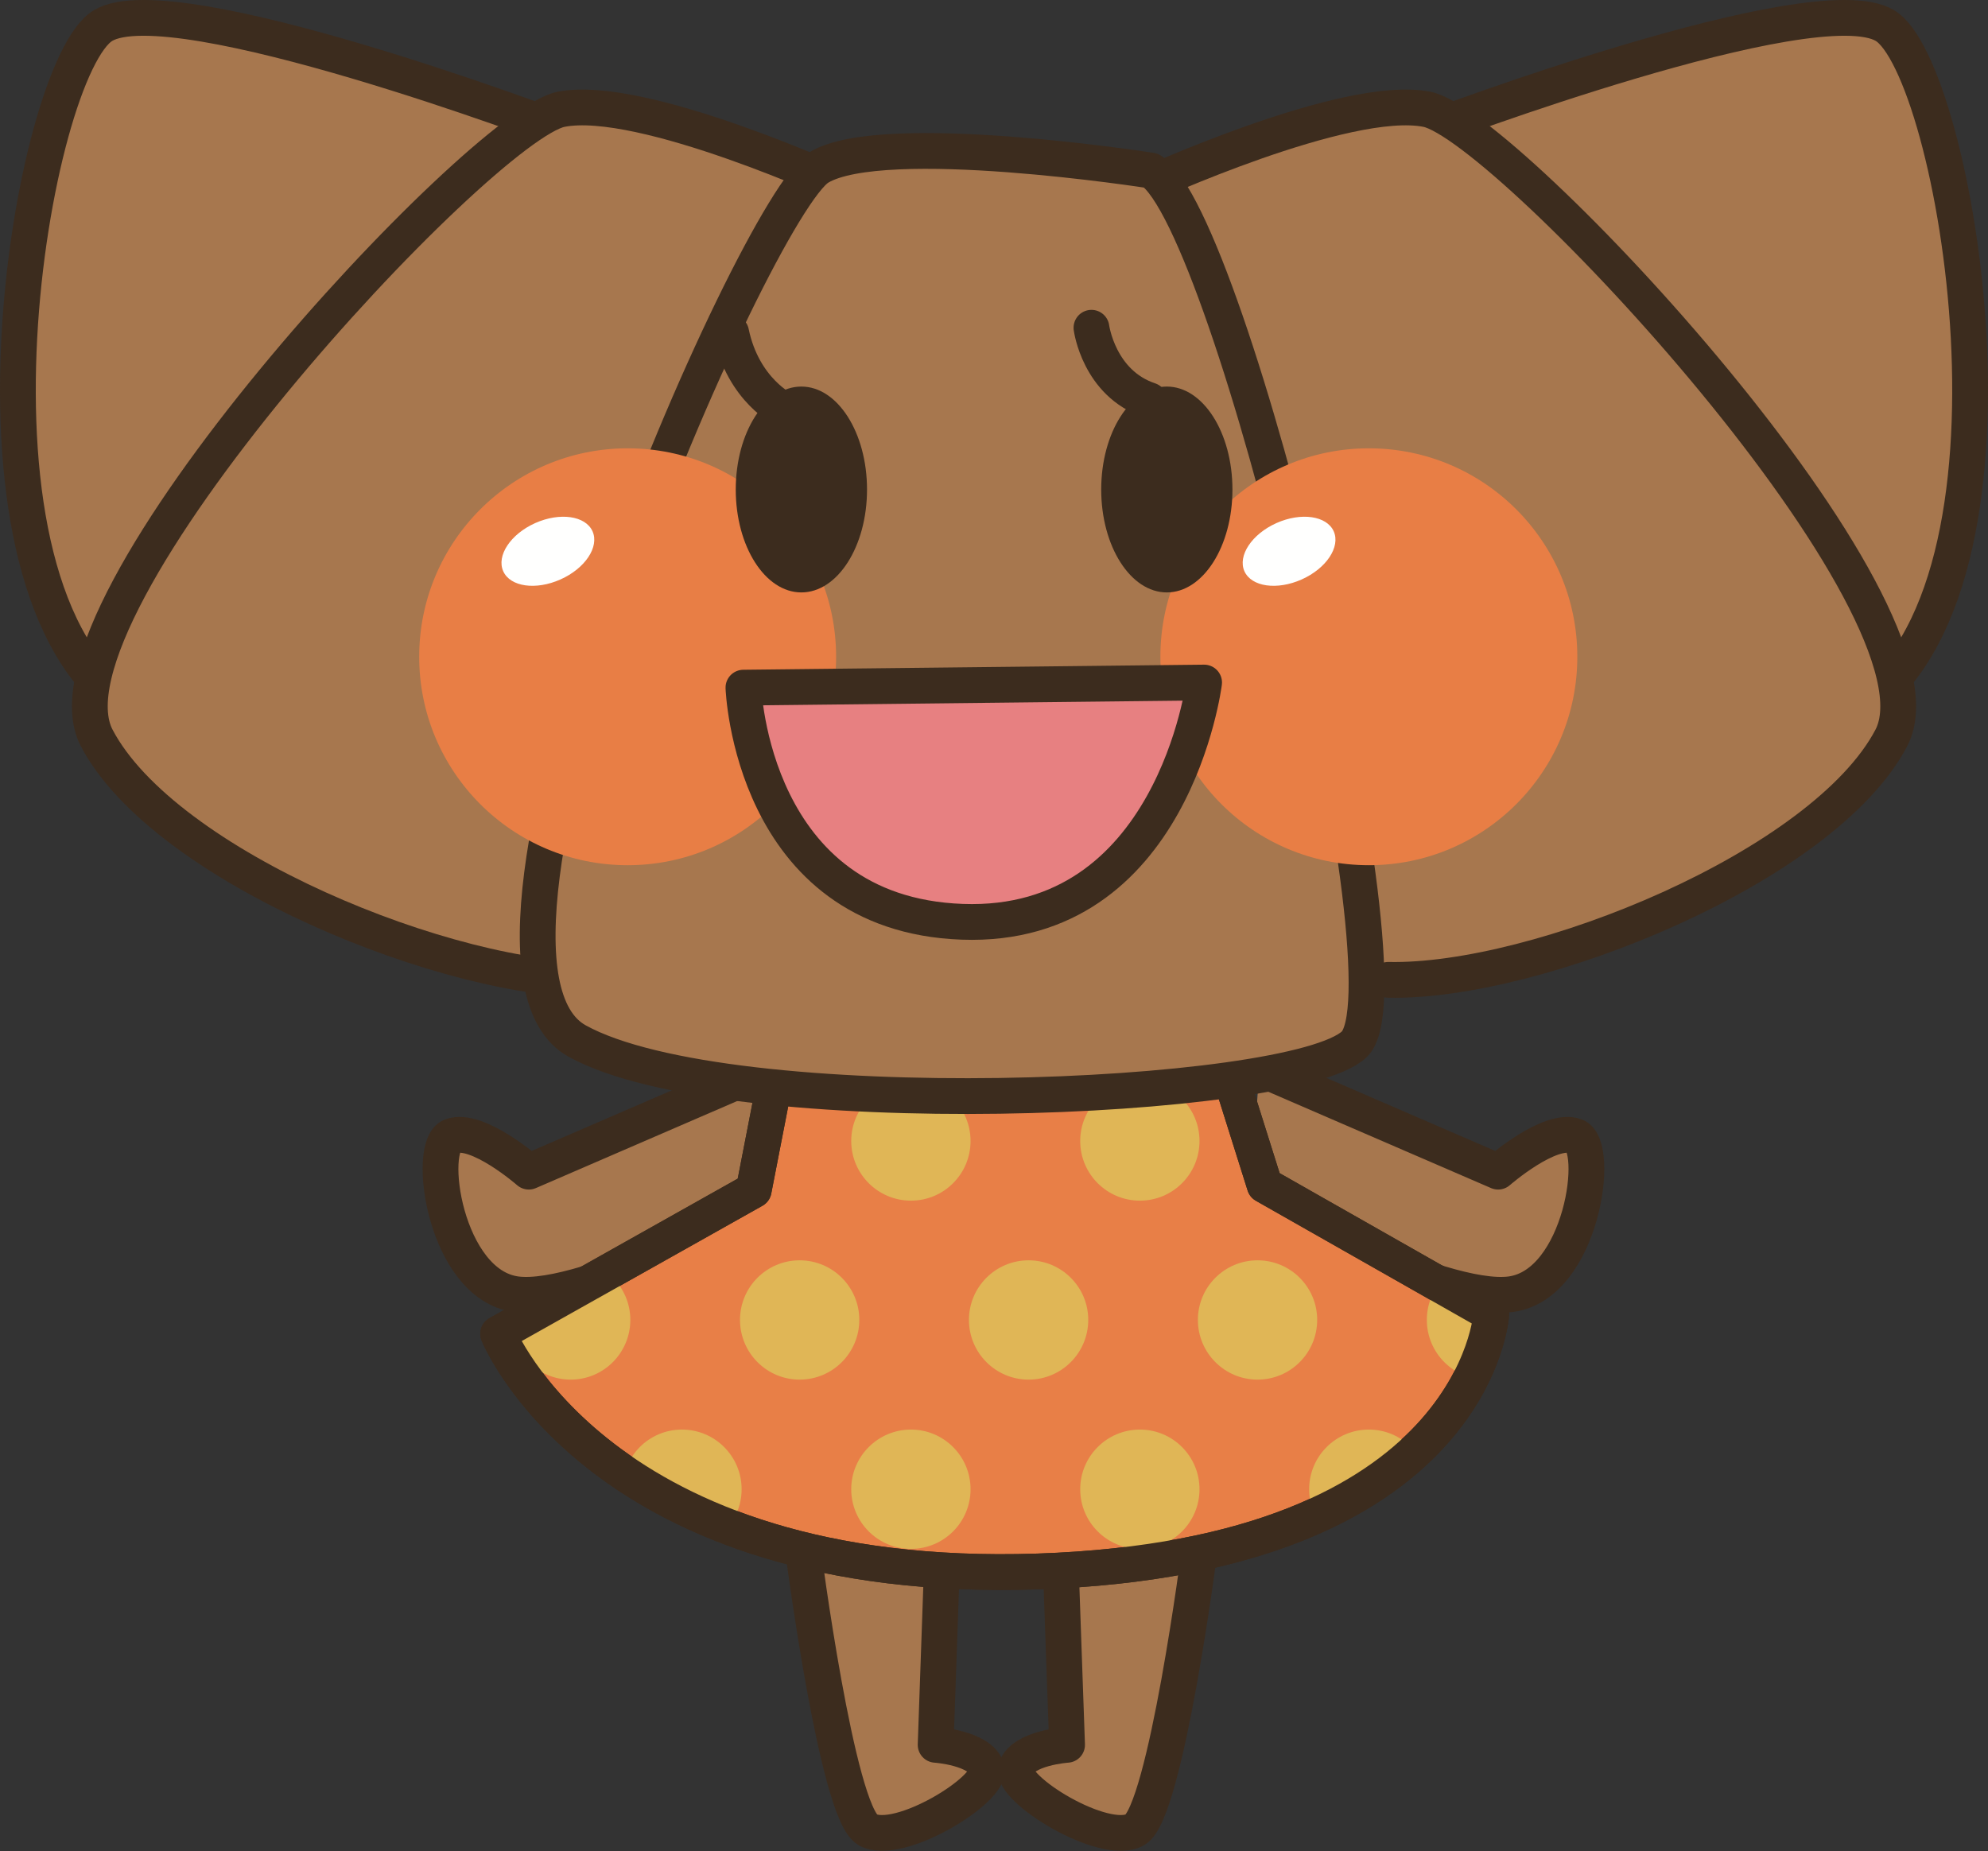 <?xml version="1.0" encoding="UTF-8"?>
<!DOCTYPE svg PUBLIC "-//W3C//DTD SVG 1.1//EN" "http://www.w3.org/Graphics/SVG/1.1/DTD/svg11.dtd">
<svg version="1.1" xmlns="http://www.w3.org/2000/svg" xmlns:xlink="http://www.w3.org/1999/xlink" x="0" y="0" width="555.771" height="517.565" viewBox="0, 0, 555.771, 517.565">
  <rect x="0" y="0" width="555.771" height="517.565" fill="#333333" stroke="none"/>
  <defs>
    <clipPath id="Clip_1">
      <path d="M220.131,284.312 L210.707,332.769 L139.262,372.925 C139.262,372.925 167.582,443.511 290.219,439.371 C412.875,435.211 416.909,367.379 416.909,367.379 L353.559,331.382 L338.735,284.312 z"/>
    </clipPath>
  </defs>
  <g id="Layer_1">
    <path d="M263.461,433.882 L261.567,487.847 C261.567,487.847 273.93,488.668 275.844,494.39 C277.739,500.132 251.098,516.48 242.534,511.578 C233.969,506.656 224.457,433.062 224.457,433.062" fill="#A7774E" id="path838"/>
    <path d="M263.461,433.882 L261.567,487.847 C261.567,487.847 273.93,488.668 275.844,494.39 C277.739,500.132 251.098,516.48 242.534,511.578 C233.969,506.656 224.457,433.062 224.457,433.062" fill-opacity="0" stroke="#3C2C1E" stroke-width="10" stroke-linecap="round" stroke-linejoin="round" id="path840"/>
    <path d="M296.41,433.882 L298.315,487.847 C298.315,487.847 285.942,488.668 284.047,494.39 C282.143,500.132 308.793,516.48 317.348,511.578 C325.903,506.656 335.414,433.062 335.414,433.062" fill="#A7774E" id="path842"/>
    <path d="M296.41,433.882 L298.315,487.847 C298.315,487.847 285.942,488.668 284.047,494.39 C282.143,500.132 308.793,516.48 317.348,511.578 C325.903,506.656 335.414,433.062 335.414,433.062" fill-opacity="0" stroke="#3C2C1E" stroke-width="10" stroke-linecap="round" stroke-linejoin="round" id="path844"/>
    <path d="M214.535,298.746 L147.836,327.593 C147.836,327.593 133.412,314.976 126.196,317.672 C118.989,320.367 124.399,359.136 144.223,361.851 C164.067,364.547 217.25,335.699 217.25,335.699" fill="#A7774E" id="path846"/>
    <path d="M214.535,298.746 L147.836,327.593 C147.836,327.593 133.412,314.976 126.196,317.672 C118.989,320.367 124.399,359.136 144.223,361.851 C164.067,364.547 217.25,335.699 217.25,335.699" fill-opacity="0" stroke="#3C2C1E" stroke-width="10" stroke-linecap="round" stroke-linejoin="round" id="path848"/>
    <path d="M352.114,298.746 L418.823,327.593 C418.823,327.593 433.246,314.976 440.453,317.672 C447.66,320.367 442.26,359.136 422.426,361.851 C402.592,364.547 349.418,335.699 349.418,335.699" fill="#A7774E" id="path850"/>
    <path d="M352.114,298.746 L418.823,327.593 C418.823,327.593 433.246,314.976 440.453,317.672 C447.66,320.367 442.26,359.136 422.426,361.851 C402.592,364.547 349.418,335.699 349.418,335.699" fill-opacity="0" stroke="#3C2C1E" stroke-width="10" stroke-linecap="round" stroke-linejoin="round" id="path852"/>
    <path d="M220.131,284.312 L210.707,332.769 L139.262,372.925 C139.262,372.925 167.582,443.511 290.219,439.371 C412.875,435.211 416.909,367.379 416.909,367.379 L353.559,331.382 L338.735,284.312" fill="#E87F47" id="path854"/>
    <path d="M220.131,284.312 L210.707,332.769 L139.262,372.925 C139.262,372.925 167.582,443.511 290.219,439.371 C412.875,435.211 416.909,367.379 416.909,367.379 L353.559,331.382 L338.735,284.312" fill-opacity="0" stroke="#3C2C1E" stroke-width="10" stroke-linecap="round" stroke-linejoin="round" id="path856"/>
    <g clip-path="url(#Clip_1)" id="g884">
      <path d="M207.328,319.019 C207.328,328.238 199.868,335.699 190.649,335.699 C181.45,335.699 173.979,328.238 173.979,319.019 C173.979,309.82 181.45,302.339 190.649,302.339 C199.868,302.339 207.328,309.82 207.328,319.019" fill="#E0B656" id="path858"/>
      <path d="M271.332,319.019 C271.332,328.238 263.871,335.699 254.662,335.699 C245.453,335.699 237.973,328.238 237.973,319.019 C237.973,309.82 245.453,302.339 254.662,302.339 C263.871,302.339 271.332,309.82 271.332,319.019" fill="#E0B656" id="path860"/>
      <path d="M335.336,319.019 C335.336,328.238 327.875,335.699 318.666,335.699 C309.457,335.699 301.987,328.238 301.987,319.019 C301.987,309.82 309.457,302.339 318.666,302.339 C327.875,302.339 335.336,309.82 335.336,319.019" fill="#E0B656" id="path862"/>
      <path d="M399.34,319.019 C399.34,328.238 391.879,335.699 382.68,335.699 C373.461,335.699 365.991,328.238 365.991,319.019 C365.991,309.82 373.461,302.339 382.68,302.339 C391.879,302.339 399.34,309.82 399.34,319.019" fill="#E0B656" id="path864"/>
      <path d="M207.328,416.382 C207.328,425.601 199.868,433.062 190.649,433.062 C181.45,433.062 173.979,425.601 173.979,416.382 C173.979,407.183 181.45,399.703 190.649,399.703 C199.868,399.703 207.328,407.183 207.328,416.382" fill="#E0B656" id="path866"/>
      <path d="M271.332,416.382 C271.332,425.601 263.871,433.062 254.662,433.062 C245.453,433.062 237.973,425.601 237.973,416.382 C237.973,407.183 245.453,399.703 254.662,399.703 C263.871,399.703 271.332,407.183 271.332,416.382" fill="#E0B656" id="path868"/>
      <path d="M335.336,416.382 C335.336,425.601 327.875,433.062 318.666,433.062 C309.457,433.062 301.987,425.601 301.987,416.382 C301.987,407.183 309.457,399.703 318.666,399.703 C327.875,399.703 335.336,407.183 335.336,416.382" fill="#E0B656" id="path870"/>
      <path d="M399.34,416.382 C399.34,425.601 391.879,433.062 382.68,433.062 C373.461,433.062 365.991,425.601 365.991,416.382 C365.991,407.183 373.461,399.703 382.68,399.703 C391.879,399.703 399.34,407.183 399.34,416.382" fill="#E0B656" id="path872"/>
      <path d="M176.215,369.039 C176.215,378.257 168.754,385.738 159.545,385.738 C150.336,385.738 142.866,378.257 142.866,369.039 C142.866,359.839 150.336,352.379 159.545,352.379 C168.754,352.379 176.215,359.839 176.215,369.039" fill="#E0B656" id="path874"/>
      <path d="M240.229,369.039 C240.229,378.257 232.758,385.738 223.549,385.738 C214.34,385.738 206.879,378.257 206.879,369.039 C206.879,359.839 214.34,352.379 223.549,352.379 C232.758,352.379 240.229,359.839 240.229,369.039" fill="#E0B656" id="path876"/>
      <path d="M304.233,369.039 C304.233,378.257 296.762,385.738 287.563,385.738 C278.344,385.738 270.883,378.257 270.883,369.039 C270.883,359.839 278.344,352.379 287.563,352.379 C296.762,352.379 304.233,359.839 304.233,369.039" fill="#E0B656" id="path878"/>
      <path d="M368.237,369.039 C368.237,378.257 360.766,385.738 351.567,385.738 C342.348,385.738 334.887,378.257 334.887,369.039 C334.887,359.839 342.348,352.379 351.567,352.379 C360.766,352.379 368.237,359.839 368.237,369.039" fill="#E0B656" id="path880"/>
      <path d="M432.241,369.039 C432.241,378.257 424.77,385.738 415.571,385.738 C406.352,385.738 398.891,378.257 398.891,369.039 C398.891,359.839 406.352,352.379 415.571,352.379 C424.77,352.379 432.241,359.839 432.241,369.039" fill="#E0B656" id="path882"/>
    </g>
    <path d="M220.131,284.312 L210.707,332.769 L139.262,372.925 C139.262,372.925 167.582,443.511 290.219,439.371 C412.875,435.211 416.909,367.379 416.909,367.379 L353.559,331.382 L338.735,284.312" fill-opacity="0" stroke="#3C2C1E" stroke-width="10" stroke-linecap="round" stroke-linejoin="round" id="path886"/>
    <path d="M155.952,35.972 C155.952,35.972 48.676,-4.594 28.852,7.125 C9.008,18.843 -16.226,163.98 36.059,198.238" fill="#A7774E" id="path888"/>
    <path d="M155.952,35.972 C155.952,35.972 48.676,-4.594 28.852,7.125 C9.008,18.843 -16.226,163.98 36.059,198.238" fill-opacity="0" stroke="#3C2C1E" stroke-width="10" stroke-linecap="round" stroke-linejoin="round" id="path890"/>
    <path d="M236.176,52.203 C236.176,52.203 179.389,26.07 156.85,30.562 C134.321,35.074 8.11,170.289 27.045,206.343 C45.981,242.398 126.205,274.859 167.67,273.961" fill="#A7774E" id="path892"/>
    <path d="M236.176,52.203 C236.176,52.203 179.389,26.07 156.85,30.562 C134.321,35.074 8.11,170.289 27.045,206.343 C45.981,242.398 126.205,274.859 167.67,273.961" fill-opacity="0" stroke="#3C2C1E" stroke-width="10" stroke-linecap="round" stroke-linejoin="round" id="path894"/>
    <path d="M399.819,35.972 C399.819,35.972 507.094,-4.594 526.918,7.125 C546.762,18.843 571.996,163.98 519.711,198.238" fill="#A7774E" id="path896"/>
    <path d="M399.819,35.972 C399.819,35.972 507.094,-4.594 526.918,7.125 C546.762,18.843 571.996,163.98 519.711,198.238" fill-opacity="0" stroke="#3C2C1E" stroke-width="10" stroke-linecap="round" stroke-linejoin="round" id="path898"/>
    <path d="M319.594,52.203 C319.594,52.203 376.381,26.07 398.92,30.562 C421.45,35.074 547.66,170.289 528.735,206.343 C509.789,242.398 429.555,274.859 388.1,273.961" fill="#A7774E" id="path900"/>
    <path d="M319.594,52.203 C319.594,52.203 376.381,26.07 398.92,30.562 C421.45,35.074 547.66,170.289 528.735,206.343 C509.789,242.398 429.555,274.859 388.1,273.961" fill-opacity="0" stroke="#3C2C1E" stroke-width="10" stroke-linecap="round" stroke-linejoin="round" id="path902"/>
    <path d="M321.821,47.691 C321.821,47.691 246.996,35.972 228.969,46.793 C210.942,57.613 118.989,267.652 161.352,291.07 C203.735,314.507 361.489,308.199 378.598,291.988 C395.727,275.757 344.35,62.125 321.821,47.691" fill="#A7774E" id="path904"/>
    <path d="M321.821,47.691 C321.821,47.691 246.996,35.972 228.969,46.793 C210.942,57.613 118.989,267.652 161.352,291.07 C203.735,314.507 361.489,308.199 378.598,291.988 C395.727,275.757 344.35,62.125 321.821,47.691 z" fill-opacity="0" stroke="#3C2C1E" stroke-width="10" stroke-linecap="round" stroke-linejoin="round" id="path906"/>
    <path d="M233.744,183.629 C233.744,215.816 207.651,241.91 175.473,241.91 C143.285,241.91 117.192,215.816 117.192,183.629 C117.192,151.441 143.285,125.347 175.473,125.347 C207.651,125.347 233.744,151.441 233.744,183.629" fill="#E87E45" id="path908"/>
    <path d="M165.649,148.55 C167.592,152.906 163.578,158.941 156.694,162.007 C149.799,165.093 142.641,164.078 140.688,159.722 C138.735,155.367 142.739,149.332 149.633,146.246 C156.528,143.179 163.696,144.195 165.649,148.55" fill="#FFFFFE" id="path910"/>
    <path d="M440.961,183.629 C440.961,215.816 414.868,241.91 382.68,241.91 C350.493,241.91 324.399,215.816 324.399,183.629 C324.399,151.441 350.493,125.347 382.68,125.347 C414.868,125.347 440.961,151.441 440.961,183.629" fill="#E87E45" id="path912"/>
    <path d="M372.856,148.55 C374.799,152.906 370.785,158.941 363.91,162.007 C357.016,165.093 349.848,164.078 347.895,159.722 C345.961,155.367 349.965,149.332 356.85,146.246 C363.735,143.179 370.903,144.195 372.856,148.55" fill="#FFFFFE" id="path914"/>
    <path d="M242.387,136.871 C242.387,152.769 234.164,165.64 224.028,165.64 C213.891,165.64 205.688,152.769 205.688,136.871 C205.688,120.972 213.891,108.082 224.028,108.082 C234.164,108.082 242.387,120.972 242.387,136.871" fill="#3C2C1E" id="path916"/>
    <path d="M344.545,136.871 C344.545,152.769 336.332,165.64 326.196,165.64 C316.069,165.64 307.856,152.769 307.856,136.871 C307.856,120.972 316.069,108.082 326.196,108.082 C336.332,108.082 344.545,120.972 344.545,136.871" fill="#3C2C1E" id="path918"/>
    <path d="M207.836,192.261 L336.625,190.836 C336.625,190.836 327.993,259.898 268.998,257.73 C210.004,255.582 207.836,192.261 207.836,192.261" fill="#E78081" id="path920"/>
    <path d="M207.836,192.261 L336.625,190.836 C336.625,190.836 327.993,259.898 268.998,257.73 C210.004,255.582 207.836,192.261 207.836,192.261 z M219.272,114.625 C219.272,114.625 207.778,109.214 204.399,92.984 M305.131,91.636 C305.131,91.636 307.162,107.183 321.362,111.929" fill-opacity="0" stroke="#3C2C1E" stroke-width="10" stroke-linecap="round" stroke-linejoin="round" id="path922"/>
  </g>
</svg>
